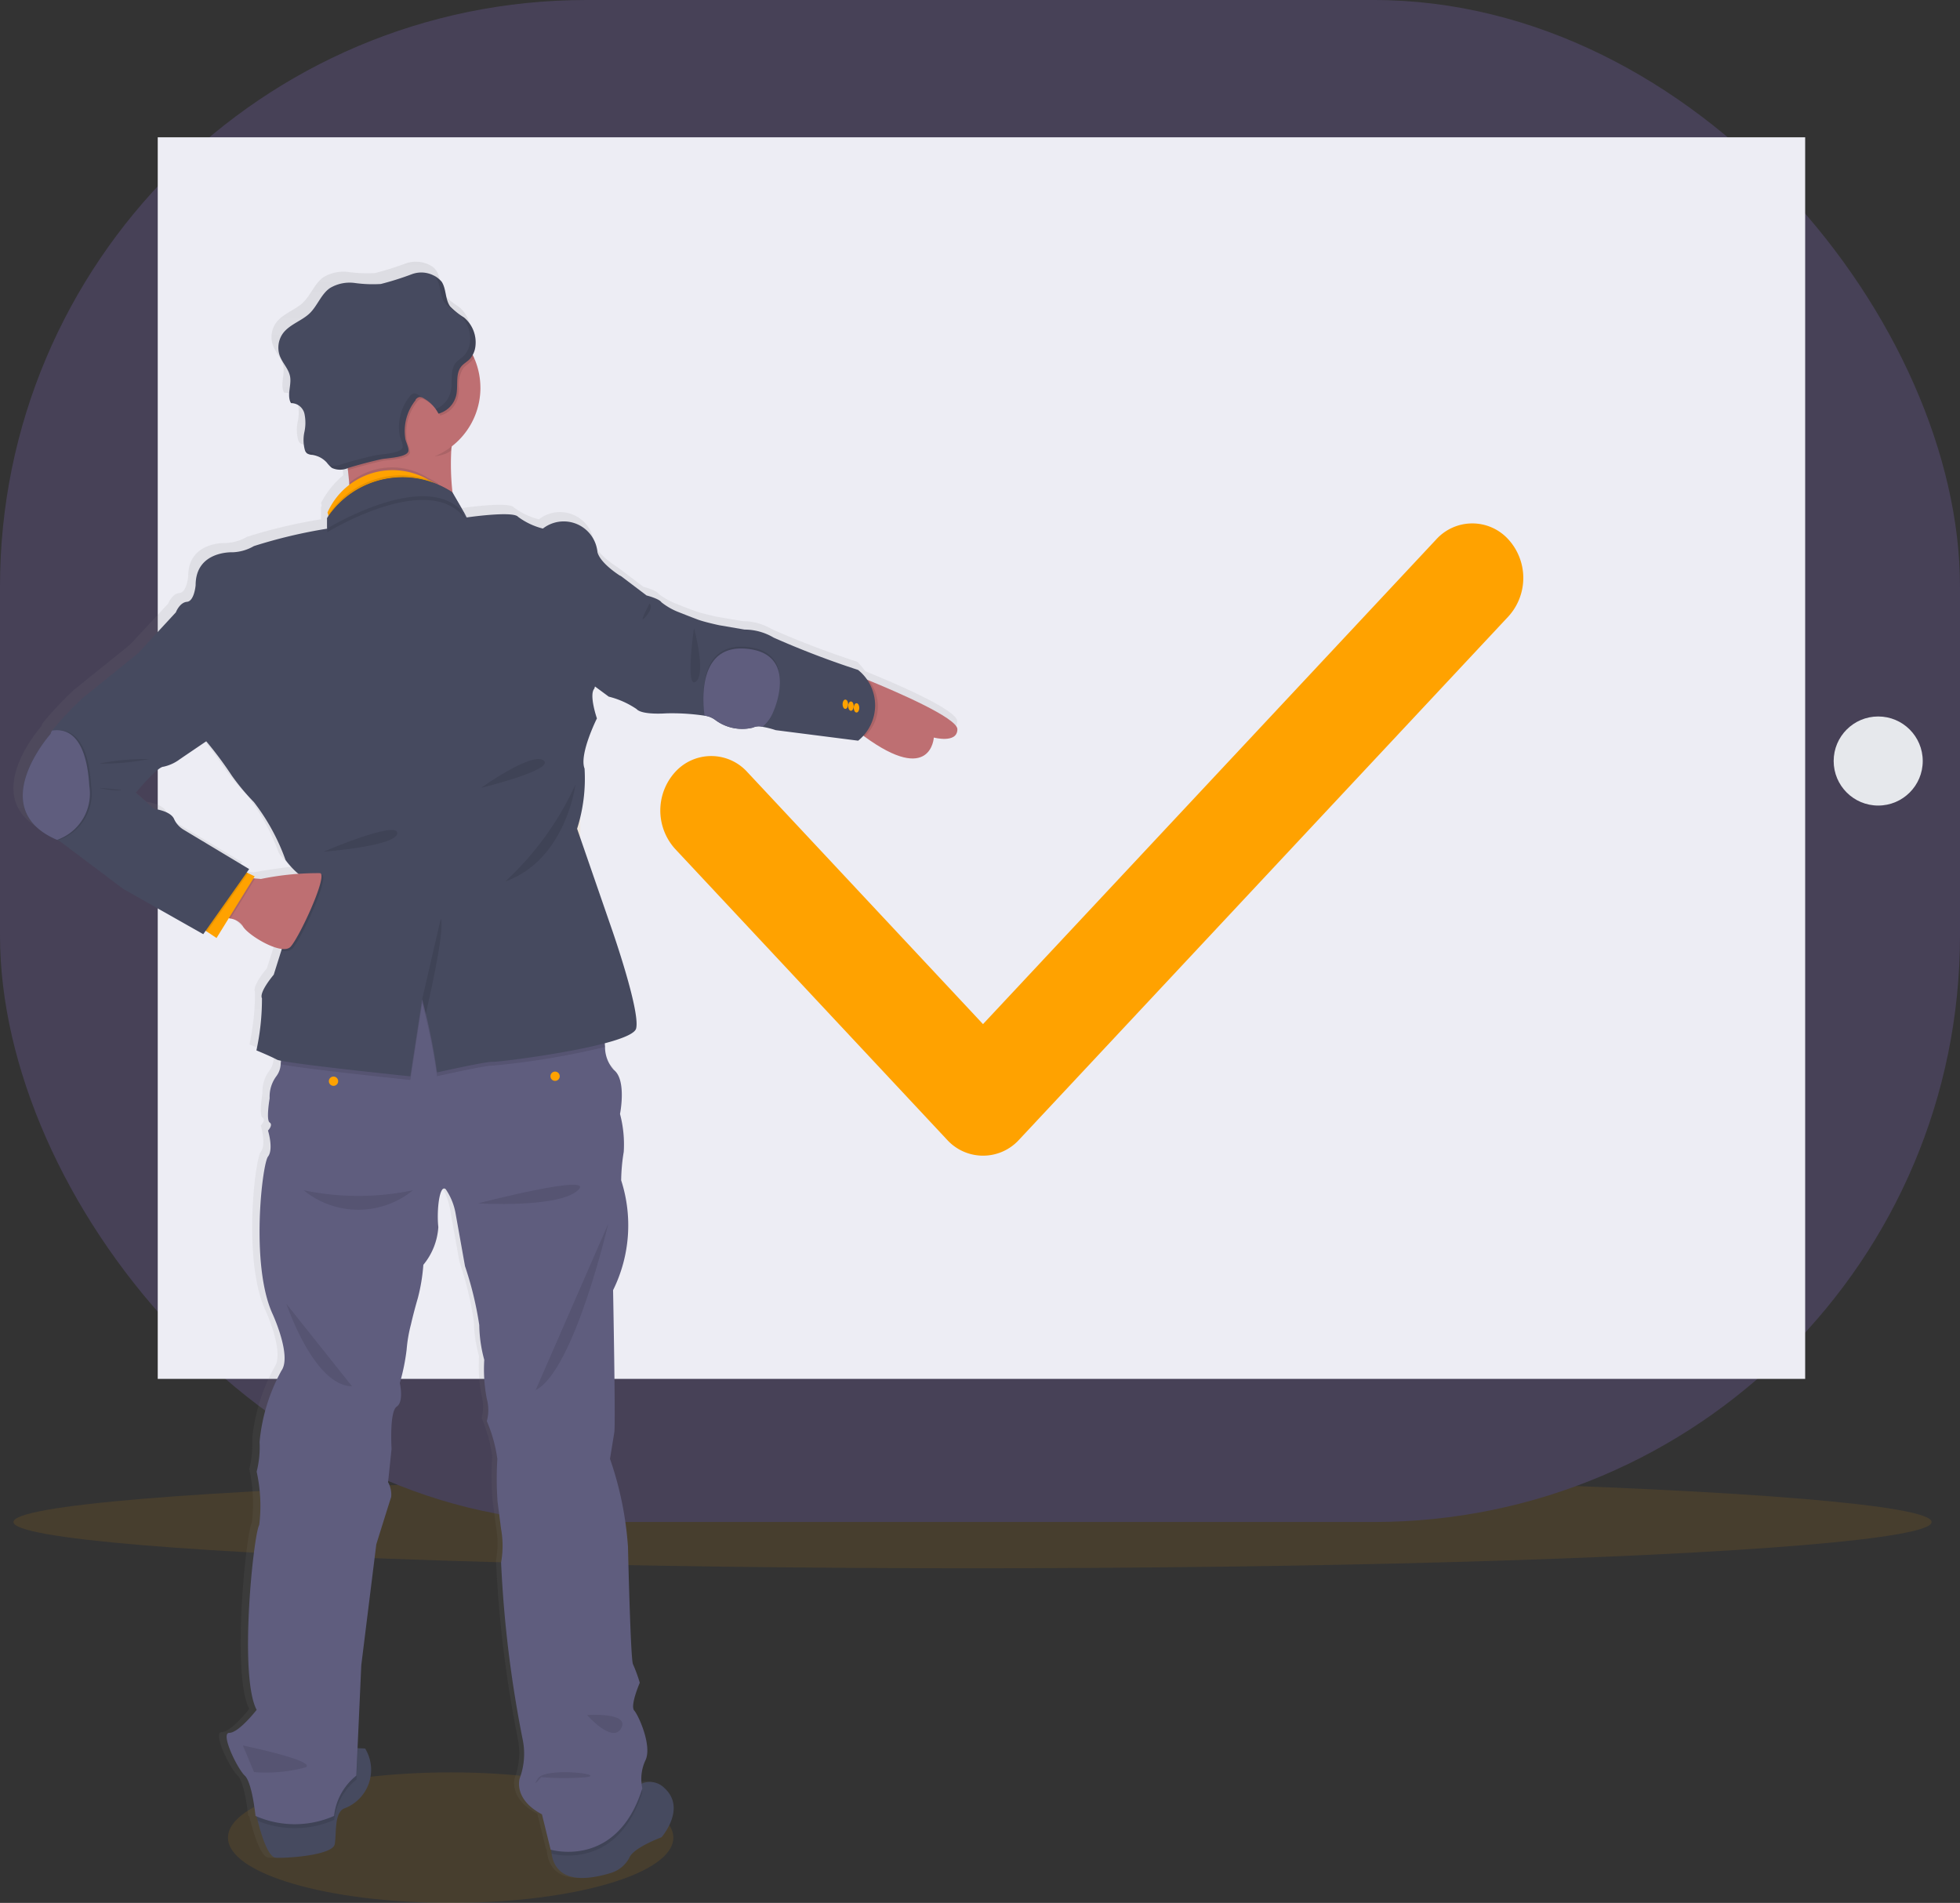<svg xmlns="http://www.w3.org/2000/svg" xmlns:xlink="http://www.w3.org/1999/xlink" width="76.27" height="74.038" viewBox="0 0 76.27 74.038">
  <rect x="0" y="0" width="76.27" height="74.038" fill="#333333" stroke="none"/>
  <defs>
    <linearGradient id="linear-gradient" x1="0.931" y1="-0.406" x2="0.931" y2="0.594" gradientUnits="objectBoundingBox">
      <stop offset="0" stop-color="gray" stop-opacity="0.251"/>
      <stop offset="0.54" stop-color="gray" stop-opacity="0.122"/>
      <stop offset="1" stop-color="gray" stop-opacity="0.102"/>
    </linearGradient>
  </defs>
  <g id="Best_Quality" data-name="Best Quality" transform="translate(-127.24 -109.51)">
    <ellipse id="Ellipse_111" data-name="Ellipse 111" cx="8.665" cy="2.539" rx="8.665" ry="2.539" transform="translate(136.112 178.471)" fill="#ffa200" opacity="0.1" style="isolation: isolate"/>
    <ellipse id="Ellipse_112" data-name="Ellipse 112" cx="37.321" cy="1.8" rx="37.321" ry="1.8" transform="translate(127.764 166.929)" fill="#ffa200" opacity="0.1" style="isolation: isolate"/>
    <rect id="Rectangle_632" data-name="Rectangle 632" width="76.27" height="59.219" rx="22.82" transform="translate(127.24 109.51)" fill="#474157"/>
    <rect id="Rectangle_633" data-name="Rectangle 633" width="64.107" height="48.308" transform="translate(133.378 114.852)" fill="#ededf4"/>
    <circle id="Ellipse_113" data-name="Ellipse 113" cx="1.051" cy="1.051" r="1.051" transform="translate(129.826 137.955)" fill="#e6e8ec"/>
    <circle id="Ellipse_114" data-name="Ellipse 114" cx="1.733" cy="1.733" r="1.733" transform="translate(198.594 137.387)" fill="#e6e8ec"/>
    <path id="Path_2202" data-name="Path 2202" d="M274.515,365.85h-5.994a.691.691,0,0,0-.691.691h0v4.152a.692.692,0,0,0,.691.692h5.994a.693.693,0,0,0,.692-.692v-4.151a.692.692,0,0,0-.691-.693Zm0,.692v.588c-.324.263-.839.673-1.94,1.534-.243.191-.723.649-1.058.649s-.815-.453-1.057-.649c-1.1-.865-1.622-1.272-1.941-1.534v-.588Zm-5.994,4.152v-2.675c.331.263.8.631,1.514,1.189a2.641,2.641,0,0,0,1.486.793,2.7,2.7,0,0,0,1.486-.791c.714-.559,1.182-.929,1.514-1.189v2.674Z" transform="translate(-125.389 -228.625)" fill="#ffa200" opacity="0.1" style="isolation: isolate"/>
    <path id="Path_2203" data-name="Path 2203" d="M165.344,219.713l-.1-.041a2.533,2.533,0,0,0-.312-.368,34.71,34.71,0,0,1-3.314-1.264,2.256,2.256,0,0,0-1.146-.316l-1-.17s-.561-.121-.829-.216-.757-.291-.757-.291a2.594,2.594,0,0,1-.683-.389c-.1-.146-.585-.267-.585-.267l-1-.757s-.8-.487-.927-.948a1.331,1.331,0,0,0-2.144-.923,2.7,2.7,0,0,1-.973-.462c-.192-.245-2.022.024-2.022.024l-.57-.973a8.347,8.347,0,0,1-.045-1.642,1.454,1.454,0,0,1,.014-.157,2.9,2.9,0,0,0,.883-3.478c-.016-.037-.035-.074-.052-.108a.972.972,0,0,0,.094-.269.541.541,0,0,1,.011-.071,1.277,1.277,0,0,0,.005-.167,1.26,1.26,0,0,0-.041-.311l-.023-.076a1.26,1.26,0,0,0-.4-.581,2.706,2.706,0,0,1-.541-.432c-.2-.279-.145-.674-.324-.96a.823.823,0,0,0-.058-.077l-.016-.017c-.018-.019-.038-.037-.057-.054l-.012-.01a1.2,1.2,0,0,0-1.023-.147,11.965,11.965,0,0,1-1.228.387,5.21,5.21,0,0,1-1.021-.04,1.518,1.518,0,0,0-.985.2c-.345.241-.485.685-.787.98s-.783.432-1.047.78a.955.955,0,0,0-.129.9c.108.278.345.5.4.795.061.324-.108.683.005.978h0a.541.541,0,0,0,.03.062h0a.284.284,0,0,1,.043,0h.042l.041.008h0a.271.271,0,0,1,.04.011.6.6,0,0,1,.361.391,1.71,1.71,0,0,1,0,.718,1.477,1.477,0,0,0,.019.715.221.221,0,0,0,.014.032h0a.252.252,0,0,0,.027.048l.006.009a.212.212,0,0,0,.037.039h0a.439.439,0,0,0,.209.059h0a.34.34,0,0,1,.074.014c.024.005.032.009.048.013l.023.007c.021.007.04.013.061.022h.005c.022.01.043.018.064.029h0a.928.928,0,0,1,.294.216c.034.037.065.077.1.115h0l.046.049a.513.513,0,0,0,.053.043.449.449,0,0,0,.268.07,1.41,1.41,0,0,0,.357-.069l.01.091c.019.173.037.344.051.51a.3.3,0,0,0,.005.069,3.512,3.512,0,0,0-.865,1.081l.032.108a.361.361,0,0,0-.032.042v.485a19.83,19.83,0,0,0-2.877.681,1.79,1.79,0,0,1-.828.242s-1.463-.072-1.463,1.288c0,0-.049.631-.341.656s-.439.413-.439.413l-1.487,1.6-2.17,1.749a12.679,12.679,0,0,0-1.21,1.282.285.285,0,0,0-.057.128s-2.629,2.927.249,4.155l.09.037,2.516,1.885,3.135,1.773.094-.133.05.034.377.249.482-.777.064.014a.721.721,0,0,1,.487.307,2.855,2.855,0,0,0,1.541.884l-.019.058-.3.944s-.585.68-.463.923a9.508,9.508,0,0,1-.216,2.041s.541.216.8.364a.8.8,0,0,0,.158.043,1.25,1.25,0,0,1-.015.143.865.865,0,0,1-.168.47,1.348,1.348,0,0,0-.268.875s-.147.85,0,.947-.066.316-.066.316.227.729,0,1.021-.7,4.227.172,6.147c0,0,.773,1.652.358,2.236a7.178,7.178,0,0,0-.865,2.794,4.025,4.025,0,0,1-.114,1.167,6.127,6.127,0,0,1,.1,2.089c-.219.359-.8,5.9-.1,7.244,0,0-.707.9-1.073.9s.317,1.406.609,1.677.424,1.579.424,1.579l.042.019c.012.052.026.108.04.163.155.6.42,1.429.714,1.446.463.024,2.242-.1,2.315-.535s-.025-1.167.341-1.385a1.612,1.612,0,0,0,.854-2.356,1.776,1.776,0,0,0-.287-.009h-.007l.146-3.244.585-4.738s.512-1.628.586-1.847a.973.973,0,0,0-.122-.583l.137-1.313s-.089-1.457.2-1.652.122-.922.122-.922a8.106,8.106,0,0,0,.268-1.313,5.653,5.653,0,0,1,.171-1s.1-.432.268-1.02a7.242,7.242,0,0,0,.216-1.313,2.605,2.605,0,0,0,.585-1.482c-.072-.656.049-1.7.292-1.482a2.454,2.454,0,0,1,.39.973l.365,2.041a13.339,13.339,0,0,1,.56,2.308,5.4,5.4,0,0,0,.2,1.36,6.061,6.061,0,0,0,.1,1.531,1.669,1.669,0,0,1,0,.875,5.758,5.758,0,0,1,.414,1.482,12.411,12.411,0,0,0,.008,1.676l.139,1.069a3.692,3.692,0,0,1,0,1.313,46.085,46.085,0,0,0,.855,6.974,2.758,2.758,0,0,1-.124,1.481s-.268.8.877,1.406l.342,1.385.025.008a1.011,1.011,0,0,0,.015.149c.1.64.582,1.3,2.373.743a1.221,1.221,0,0,0,.682-.58c.142-.391,1.267-.805,1.267-.805s.986-1.126.122-1.919a.8.8,0,0,0-.907-.177,1.716,1.716,0,0,1,.151-.917c.268-.558-.268-1.749-.438-1.946s.216-1.093.216-1.093a5.941,5.941,0,0,0-.268-.729c-.1-.171-.195-4.593-.195-4.593a13.209,13.209,0,0,0-.707-3.45s.122-.729.171-1.044-.049-5.564-.049-5.564a5.718,5.718,0,0,0,.317-4.3,7.24,7.24,0,0,1,.1-1.118,4.647,4.647,0,0,0-.146-1.482s.268-1.336-.243-1.73a1.314,1.314,0,0,1-.346-.9c0-.048-.008-.1-.011-.142.683-.181,1.183-.381,1.234-.583.171-.68-.95-3.892-.95-3.892l-1.353-3.929a6.432,6.432,0,0,0,.293-2.357c-.219-.559.488-1.969.488-1.969s-.318-.922-.1-1.166a.258.258,0,0,0,.039-.068l.522.384a3.423,3.423,0,0,1,1.09.485c.212.242,1.153.171,1.153.171a8.522,8.522,0,0,1,1.514.091.865.865,0,0,1,.432.176,1.8,1.8,0,0,0,1.463.292.563.563,0,0,1,.377-.034,3.337,3.337,0,0,1,.524.131l3.244.413a2.648,2.648,0,0,0,.21-.194l.042.032c2.624,1.91,2.722.04,2.722.04s.926.242.926-.324C168.831,221.178,166.4,220.142,165.344,219.713Zm-24.111,7.757-.069-.005.046-.075-.258-.121-.055-.026.1-.139-2.561-1.532a.941.941,0,0,1-.39-.432c-.146-.316-.78-.388-.78-.388l-.719-.632s.841-1.021,1.081-1.021a1.68,1.68,0,0,0,.658-.3l1.028-.694.019.025a15.043,15.043,0,0,1,.973,1.311,8.708,8.708,0,0,0,.877,1.044,8.36,8.36,0,0,1,1.243,2.26,3.174,3.174,0,0,0,.491.535c-.668.074-1.466.216-1.466.216Z" transform="translate(-4.336 -84.047)" fill="url(#linear-gradient)"/>
    <path id="Path_2204" data-name="Path 2204" d="M253.485,251.059a10.025,10.025,0,0,0,.319,3.085s-4.682.29-4.344-.337a.908.908,0,0,0,.077-.324,6.87,6.87,0,0,0-.024-1.16c-.014-.165-.031-.335-.05-.508-.063-.565-.146-1.147-.216-1.6-.012-.07-.023-.138-.032-.2-.066-.4-.115-.669-.115-.669s3.6-1.059,4.688-.7c.307.1.415.315.187.7a3.833,3.833,0,0,0-.472,1.561A.761.761,0,0,0,253.485,251.059Z" transform="translate(-108.685 -124.021)" fill="#be6f72"/>
    <path id="Path_2205" data-name="Path 2205" d="M439.435,354.69c0,.567-.917.324-.917.324s-.1,1.859-2.7-.04c-.066-.049-.134-.1-.2-.154l-.108-2.1V352.6s.184.072.473.189C437.027,353.216,439.435,354.249,439.435,354.69Z" transform="translate(-274.94 -216.807)" fill="#be6f72"/>
    <path id="Path_2206" data-name="Path 2206" d="M222.166,741.018c-.362.216-.265.942-.337,1.375s-1.838.556-2.293.532c-.291-.016-.554-.838-.706-1.436-.088-.344-.139-.614-.139-.614s2.919-1.16,3.163-1.74a.932.932,0,0,1,.875-.466,1.8,1.8,0,0,1,.283.008A1.6,1.6,0,0,1,222.166,741.018Z" transform="translate(-81.562 -561.133)" fill="#464a5f"/>
    <path id="Path_2207" data-name="Path 2207" d="M329.889,752.924s-1.109.41-1.254.8a1.219,1.219,0,0,1-.676.576c-1.774.553-2.254-.1-2.349-.738a2.354,2.354,0,0,1,.056-.879l2.607-1.09a2.229,2.229,0,0,1,.83-.748.793.793,0,0,1,.907.173C330.866,751.806,329.889,752.924,329.889,752.924Z" transform="translate(-176.906 -571.929)" fill="#464a5f"/>
    <path id="Path_2208" data-name="Path 2208" d="M222.754,738.69l-.055,1.215a2.337,2.337,0,0,0-.865,1.568,3.811,3.811,0,0,1-2.974.037c-.088-.344-.139-.614-.139-.614s2.919-1.16,3.163-1.74A.934.934,0,0,1,222.754,738.69Z" transform="translate(-81.589 -561.153)" opacity="0.1" style="isolation: isolate"/>
    <path id="Path_2209" data-name="Path 2209" d="M329.141,751.768c-.917,2.93-3.2,2.48-3.531,2.4a2.354,2.354,0,0,1,.056-.879l2.607-1.09a2.229,2.229,0,0,1,.83-.748A1.484,1.484,0,0,0,329.141,751.768Z" transform="translate(-176.906 -572.534)" opacity="0.1" style="isolation: isolate"/>
    <path id="Path_2210" data-name="Path 2210" d="M225.131,492.007a1.7,1.7,0,0,0-.121,1.087c-.989,3.161-3.568,2.388-3.568,2.388l-.338-1.375c-1.134-.6-.865-1.4-.865-1.4a2.754,2.754,0,0,0,.123-1.473,45.848,45.848,0,0,1-.848-6.926,3.665,3.665,0,0,0,0-1.3l-.137-1.063a12.43,12.43,0,0,1-.008-1.665,5.734,5.734,0,0,0-.41-1.472,1.646,1.646,0,0,0,0-.865,6.007,6.007,0,0,1-.1-1.52,5.4,5.4,0,0,1-.194-1.352,13.31,13.31,0,0,0-.555-2.292l-.362-2.027a2.424,2.424,0,0,0-.387-.966c-.242-.217-.361.821-.289,1.473a2.56,2.56,0,0,1-.583,1.467,7.157,7.157,0,0,1-.216,1.3c-.169.578-.265,1.013-.265,1.013a5.608,5.608,0,0,0-.17.989,8.131,8.131,0,0,1-.265,1.3s.169.723-.121.916-.2,1.641-.2,1.641l-.136,1.3a.974.974,0,0,1,.12.578c-.072.216-.578,1.838-.578,1.838l-.584,4.7-.194,4.3a2.337,2.337,0,0,0-.865,1.568,3.784,3.784,0,0,1-3.057,0s-.13-1.3-.418-1.568-.966-1.665-.6-1.665,1.062-.894,1.062-.894c-.7-1.327-.121-6.829.1-7.191a6.1,6.1,0,0,0-.1-2.076,3.89,3.89,0,0,0,.114-1.158,7.084,7.084,0,0,1,.852-2.775c.411-.579-.354-2.221-.354-2.221-.86-1.906-.395-5.816-.17-6.106s0-1.013,0-1.013.21-.216.064-.314,0-.941,0-.941a1.329,1.329,0,0,1,.265-.865.848.848,0,0,0,.165-.467,5.546,5.546,0,0,0,0-1.053l3.33-1.955,4.175-.338,5.116,1.593a6.08,6.08,0,0,0,0,1.081,1.325,1.325,0,0,0,.342.9c.507.387.241,1.714.241,1.714a4.63,4.63,0,0,1,.145,1.473,7.209,7.209,0,0,0-.1,1.11,5.687,5.687,0,0,1-.315,4.272s.1,5.212.049,5.526-.169,1.037-.169,1.037a13.169,13.169,0,0,1,.7,3.427s.1,4.392.194,4.562a5.9,5.9,0,0,1,.265.724s-.386.892-.216,1.081S225.4,491.45,225.131,492.007Z" transform="translate(-72.775 -314.004)" fill="#5f5d7e"/>
    <path id="Path_2211" data-name="Path 2211" d="M253.925,249.378a3.833,3.833,0,0,0-.473,1.561c-.007.052-.011.108-.015.156-.484.37-1.231.183-1.889.183-.231,0-.176-.341-.392-.391-.775-.187-1.569.035-1.959-.637-.012-.07-.023-.138-.032-.2-.066-.4-.115-.669-.115-.669s3.6-1.058,4.688-.7C254.045,248.782,254.153,249,253.925,249.378Z" transform="translate(-108.64 -124.056)" opacity="0.1" style="isolation: isolate"/>
    <path id="Path_2212" data-name="Path 2212" d="M252.536,225.258a2.885,2.885,0,0,1-2.885,2.885,2.96,2.96,0,0,1-.675-.079,2.886,2.886,0,1,1,3.559-2.806Z" transform="translate(-106.601 -100.659)" fill="#be6f72"/>
    <path id="Path_2213" data-name="Path 2213" d="M256.513,278.866a5.652,5.652,0,0,0-3.6.688,6.87,6.87,0,0,0-.024-1.16,2.6,2.6,0,0,1,3.05-.216c.129.066.261.141.4.224Z" transform="translate(-112.065 -150.088)" opacity="0.1" style="isolation: isolate"/>
    <path id="Path_2214" data-name="Path 2214" d="M249.574,279.534c-1.5-.461-3.746.735-4.325,1.068l-.108-.368-.031-.1a2.77,2.77,0,0,1,3.9-1.287c.129.066.261.141.4.224Z" transform="translate(-105.126 -150.683)" fill="#ffa200"/>
    <path id="Path_2215" data-name="Path 2215" d="M240.882,464.215a30.861,30.861,0,0,1-4.389.728c-.216-.024-2.148.411-2.148.411a23.559,23.559,0,0,0-.578-2.848l-.46,2.993s-4.189-.432-5.047-.612a5.544,5.544,0,0,0,0-1.053l3.33-1.955,4.174-.338,5.116,1.593A6.071,6.071,0,0,0,240.882,464.215Z" transform="translate(-90.098 -313.969)" opacity="0.1" style="isolation: isolate"/>
    <path id="Path_2216" data-name="Path 2216" d="M196.338,302.707c-.165.674-5.382,1.322-5.6,1.3s-2.148.411-2.148.411a23.56,23.56,0,0,0-.578-2.848l-.46,3s-4.923-.507-5.19-.649-.8-.361-.8-.361a9.453,9.453,0,0,0,.216-2.027c-.121-.241.458-.918.458-.918l.294-.936.888-2.828a1.376,1.376,0,0,1-.149-.1,3.014,3.014,0,0,1-.574-.6,8.189,8.189,0,0,0-1.231-2.252,8.517,8.517,0,0,1-.865-1.038,14.586,14.586,0,0,0-.966-1.3l-2.678-3.451,1.472-1.593s.145-.386.432-.41.338-.649.338-.649c0-1.352,1.448-1.279,1.448-1.279a1.775,1.775,0,0,0,.82-.241,19.637,19.637,0,0,1,2.849-.677v-.41a3.506,3.506,0,0,1,4.865-1l.565.973s1.809-.265,2-.024a2.729,2.729,0,0,0,.966.457,1.318,1.318,0,0,1,2.123.918c.121.458.918.941.918.941a43.11,43.11,0,0,1-1.039,4.368c-.217.241.1,1.159.1,1.159s-.7,1.4-.481,1.951a6.443,6.443,0,0,1-.29,2.342l1.352,3.91S196.507,302.032,196.338,302.707Z" transform="translate(-44.344 -153.181)" fill="#464a5f"/>
    <path id="Path_2217" data-name="Path 2217" d="M250.471,284.126c-1.35-2.076-5.431.432-5.431.432v-.41a3.506,3.506,0,0,1,4.865-1Z" transform="translate(-105.063 -154.341)" opacity="0.1" style="isolation: isolate"/>
    <path id="Path_2218" data-name="Path 2218" d="M249.548,281.409c-1.5-.461-3.746.735-4.325,1.068l-.143.083v-.41l.031-.041a3.391,3.391,0,0,1,3.867-1.389c.129.066.261.141.4.224Z" transform="translate(-105.099 -152.559)" opacity="0.1" style="isolation: isolate"/>
    <path id="Path_2219" data-name="Path 2219" d="M250.471,282.786c-1.35-2.075-5.431.432-5.431.432v-.41a3.506,3.506,0,0,1,4.865-1Z" transform="translate(-105.063 -153.146)" fill="#464a5f"/>
    <path id="Path_2220" data-name="Path 2220" d="M279.913,440.11l-.723,3.135.138.568S280.106,440.545,279.913,440.11Z" transform="translate(-135.521 -294.856)" opacity="0.1" style="isolation: isolate"/>
    <path id="Path_2221" data-name="Path 2221" d="M311.818,391.9s-.362,2.919-2.728,3.765A11.77,11.77,0,0,0,311.818,391.9Z" transform="translate(-162.188 -251.858)" opacity="0.1" style="isolation: isolate"/>
    <path id="Path_2222" data-name="Path 2222" d="M243.66,409.024s2.872-1.231,2.872-.724S243.66,409.024,243.66,409.024Z" transform="translate(-103.833 -266.375)" opacity="0.1" style="isolation: isolate"/>
    <path id="Path_2223" data-name="Path 2223" d="M300.39,383.775s2-1.424,2.437-1.062S300.39,383.775,300.39,383.775Z" transform="translate(-154.429 -243.612)" opacity="0.1" style="isolation: isolate"/>
    <path id="Path_2224" data-name="Path 2224" d="M435.822,354.984c-.066-.049-.134-.1-.2-.154l-.108-2.1v-.121s.184.072.473.189A1.6,1.6,0,0,1,435.822,354.984Z" transform="translate(-274.94 -216.816)" opacity="0.1" style="isolation: isolate"/>
    <path id="Path_2225" data-name="Path 2225" d="M348.473,321.708l-3.21-.41a3.363,3.363,0,0,0-.519-.13.568.568,0,0,0-.374.032,1.751,1.751,0,0,1-1.448-.29.865.865,0,0,0-.432-.175,8.546,8.546,0,0,0-1.5-.09s-.931.072-1.142-.169a3.386,3.386,0,0,0-1.081-.482l-.917-.677.578-4.2.822.192.988.748s.483.121.58.266a2.542,2.542,0,0,0,.676.386s.482.192.748.29.821.216.821.216l.989.17a2.229,2.229,0,0,1,1.135.314,34.159,34.159,0,0,0,3.281,1.255A1.763,1.763,0,0,1,348.473,321.708Z" transform="translate(-187.839 -183.379)" fill="#464a5f"/>
    <path id="Path_2226" data-name="Path 2226" d="M383.128,344.64a1.5,1.5,0,0,1-.432.615.568.568,0,0,0-.374.032,1.754,1.754,0,0,1-1.448-.289.855.855,0,0,0-.432-.176c-.075-.541-.271-2.752,1.593-2.608C384.147,342.377,383.128,344.64,383.128,344.64Z" transform="translate(-225.785 -207.539)" opacity="0.1" style="isolation: isolate"/>
    <path id="Path_2227" data-name="Path 2227" d="M383.128,345.31a1.5,1.5,0,0,1-.432.615.568.568,0,0,0-.374.032,1.751,1.751,0,0,1-1.448-.29.865.865,0,0,0-.432-.175c-.075-.535-.271-2.752,1.593-2.608C384.147,343.047,383.128,345.31,383.128,345.31Z" transform="translate(-225.785 -208.136)" fill="#5f5d7e"/>
    <ellipse id="Ellipse_115" data-name="Ellipse 115" cx="0.108" cy="0.181" rx="0.108" ry="0.181" transform="translate(160.027 136.73)" fill="#ffa200"/>
    <ellipse id="Ellipse_116" data-name="Ellipse 116" cx="0.108" cy="0.181" rx="0.108" ry="0.181" transform="translate(160.245 136.803)" fill="#ffa200"/>
    <ellipse id="Ellipse_117" data-name="Ellipse 117" cx="0.108" cy="0.181" rx="0.108" ry="0.181" transform="translate(160.462 136.871)" fill="#ffa200"/>
    <path id="Path_2228" data-name="Path 2228" d="M358.788,326.7s.181.127-.154.516S358.788,326.7,358.788,326.7Z" transform="translate(-206.272 -193.707)" opacity="0.1" style="isolation: isolate"/>
    <path id="Path_2229" data-name="Path 2229" d="M375.909,335.49s.489,1.782.072,2.09S375.909,335.49,375.909,335.49Z" transform="translate(-221.664 -201.547)" opacity="0.1" style="isolation: isolate"/>
    <circle id="Ellipse_118" data-name="Ellipse 118" cx="0.181" cy="0.181" r="0.181" transform="translate(140.037 151.397)" fill="#ffa200"/>
    <circle id="Ellipse_119" data-name="Ellipse 119" cx="0.181" cy="0.181" r="0.181" transform="translate(148.659 151.204)" fill="#ffa200"/>
    <path id="Path_2230" data-name="Path 2230" d="M236.55,537.85a3.357,3.357,0,0,0,4.248,0A10.382,10.382,0,0,1,236.55,537.85Z" transform="translate(-97.491 -382.028)" opacity="0.1" style="isolation: isolate"/>
    <path id="Path_2231" data-name="Path 2231" d="M299.27,536.585s3.114.194,3.886-.506S299.27,536.585,299.27,536.585Z" transform="translate(-153.43 -380.254)" opacity="0.1" style="isolation: isolate"/>
    <path id="Path_2232" data-name="Path 2232" d="M230.3,578.72c.049.121,1.087,3.186,2.558,3.21Z" transform="translate(-91.917 -418.479)" opacity="0.1" style="isolation: isolate"/>
    <path id="Path_2233" data-name="Path 2233" d="M322.854,549.93s-1.328,5.722-2.824,6.468Z" transform="translate(-171.946 -392.802)" opacity="0.1" style="isolation: isolate"/>
    <path id="Path_2234" data-name="Path 2234" d="M214.66,737.65s2.8.578,2.462.844a5.889,5.889,0,0,1-2.029.192Z" transform="translate(-77.968 -560.226)" opacity="0.1" style="isolation: isolate"/>
    <path id="Path_2235" data-name="Path 2235" d="M338.56,726.634s.989,1.134,1.327.507S338.56,726.634,338.56,726.634Z" transform="translate(-188.472 -550.393)" opacity="0.1" style="isolation: isolate"/>
    <path id="Path_2236" data-name="Path 2236" d="M320.2,747.456a10.507,10.507,0,0,0,1.786,0c.7-.121-1.622-.385-1.907.049S320.2,747.456,320.2,747.456Z" transform="translate(-171.901 -568.801)" opacity="0.1" style="isolation: isolate"/>
    <path id="Path_2237" data-name="Path 2237" d="M252.266,224.033a.7.7,0,0,1-.108.138c-.1.1-.216.161-.307.264a1.2,1.2,0,0,0-.175.795,1.673,1.673,0,0,1-.036.348.973.973,0,0,1-.692.706,1.415,1.415,0,0,0-.594-.607.249.249,0,0,0-.149-.041.258.258,0,0,0-.149.108,1.892,1.892,0,0,0-.414.988,1.934,1.934,0,0,0,.013.53c.022.121.162.384.108.5-.084.169-.5.216-.809.253-.108.012-.2.023-.253.036q-.641.143-1.269.335l-.078.022c-.071-.649-.173-1.327-.251-1.807a2.885,2.885,0,1,1,5.044-2.8q.064.116.118.238Z" transform="translate(-106.579 -100.605)" opacity="0.1" style="isolation: isolate"/>
    <path id="Path_2238" data-name="Path 2238" d="M232.756,212.618a.255.255,0,0,1,.149-.108.249.249,0,0,1,.149.04,1.43,1.43,0,0,1,.595.607.973.973,0,0,0,.689-.706c.09-.384-.048-.844.211-1.144.088-.1.211-.168.307-.263a.881.881,0,0,0,.231-.512,1.258,1.258,0,0,0-.445-1.117,2.826,2.826,0,0,1-.541-.432c-.195-.277-.143-.669-.324-.954a1.053,1.053,0,0,0-1.156-.3,11.539,11.539,0,0,1-1.215.384,5.111,5.111,0,0,1-1.011-.039,1.493,1.493,0,0,0-.973.2c-.342.24-.48.681-.778.973s-.776.432-1.038.774a.953.953,0,0,0-.127.9c.108.276.342.5.395.789.065.345-.139.734.037,1.038a.533.533,0,0,1,.522.407,1.7,1.7,0,0,1,0,.713,1.473,1.473,0,0,0,.019.71.288.288,0,0,0,.083.126.421.421,0,0,0,.207.058.943.943,0,0,1,.562.3,1.176,1.176,0,0,0,.2.208.762.762,0,0,0,.634,0q.628-.191,1.269-.335c.224-.051.949-.063,1.063-.289.056-.108-.084-.375-.108-.5a1.91,1.91,0,0,1,.4-1.514Z" transform="translate(-89.347 -87.553)" fill="#464a5f"/>
    <path id="Path_2239" data-name="Path 2239" d="M228.981,426.995a.439.439,0,0,1-.421.068l.888-2.828a1.381,1.381,0,0,1-.149-.1,2.477,2.477,0,0,1,.841-.01C230.42,424.262,229.316,426.642,228.981,426.995Z" transform="translate(-90.365 -280.572)" opacity="0.1" style="isolation: isolate"/>
    <path id="Path_2240" data-name="Path 2240" d="M210.242,426.308c-.338.354-1.675-.462-1.852-.8a.713.713,0,0,0-.481-.3,1.472,1.472,0,0,0-.279-.038l.942-1.548.3.026.222.019a10.952,10.952,0,0,1,2.308-.226C211.686,423.573,210.576,425.955,210.242,426.308Z" transform="translate(-71.698 -279.958)" fill="#be6f72"/>
    <path id="Path_2241" data-name="Path 2241" d="M208.834,425.406l-.966,1.56a1.473,1.473,0,0,0-.279-.038l.942-1.548Z" transform="translate(-71.663 -281.718)" opacity="0.1" style="isolation: isolate"/>
    <path id="Path_2242" data-name="Path 2242" d="M201.793,421.972l-1.484,2.4-.373-.248-.215-.142,1.321-2.361.5.231Z" transform="translate(-64.643 -278.365)" fill="#ffa200"/>
    <path id="Path_2243" data-name="Path 2243" d="M201.536,421.851l-1.6,2.272-.215-.142,1.321-2.361Z" transform="translate(-64.643 -278.365)" opacity="0.1" style="isolation: isolate"/>
    <path id="Path_2244" data-name="Path 2244" d="M144.243,350.793l-1.786,2.534-3.113-1.761-2.487-1.872-.089-.037c-2.85-1.217-.25-4.125-.25-4.125a.292.292,0,0,1,.056-.126,12.543,12.543,0,0,1,1.2-1.274l2.148-1.737.865-.265,2,3.547-1.23.834a1.637,1.637,0,0,1-.649.3c-.238,0-1.075,1.013-1.075,1.013l.713.628s.627.072.772.385a.933.933,0,0,0,.387.432Z" transform="translate(-7.308 -207.469)" fill="#464a5f"/>
    <path id="Path_2245" data-name="Path 2245" d="M162.89,382.564a9.252,9.252,0,0,1,1.955-.179A9.253,9.253,0,0,1,162.89,382.564Z" transform="translate(-31.796 -243.343)" opacity="0.1" style="isolation: isolate"/>
    <path id="Path_2246" data-name="Path 2246" d="M162.89,393.02a2.9,2.9,0,0,0,.773.1C164.121,393.116,162.89,393.02,162.89,393.02Z" transform="translate(-31.796 -252.857)" opacity="0.1" style="isolation: isolate"/>
    <path id="Path_2247" data-name="Path 2247" d="M137.449,376.548c-2.85-1.217-.25-4.125-.25-4.125a.292.292,0,0,1,.056-.127c.527-.088,1.327.122,1.447,2.151A1.907,1.907,0,0,1,137.449,376.548Z" transform="translate(-7.915 -234.36)" opacity="0.1" style="isolation: isolate"/>
    <path id="Path_2248" data-name="Path 2248" d="M136.779,376.548c-2.85-1.217-.25-4.125-.25-4.125a.292.292,0,0,1,.056-.127c.527-.088,1.327.122,1.447,2.151A1.907,1.907,0,0,1,136.779,376.548Z" transform="translate(-7.317 -234.36)" fill="#5f5d7e"/>
    <g id="Group_1501" data-name="Group 1501" transform="translate(138.509 120.217)" opacity="0.1">
      <path id="Path_2249" data-name="Path 2249" d="M231.47,253.31a.518.518,0,0,0,.052.128.386.386,0,0,1,.165.017A.527.527,0,0,0,231.47,253.31Z" transform="translate(-231.47 -248.469)"/>
      <path id="Path_2250" data-name="Path 2250" d="M237.118,271.718l-.058-.008a.239.239,0,0,0,.069.094.421.421,0,0,0,.207.058.924.924,0,0,1,.271.085A.947.947,0,0,0,237.118,271.718Z" transform="translate(-236.456 -264.88)"/>
      <path id="Path_2251" data-name="Path 2251" d="M284.507,210.187a2.826,2.826,0,0,1-.541-.432c-.195-.277-.143-.669-.324-.954a.7.7,0,0,0-.312-.261.661.661,0,0,1,.1.116c.184.284.132.677.324.954a2.437,2.437,0,0,0,.541.432,1.258,1.258,0,0,1,.445,1.117.882.882,0,0,1-.231.512c-.1.1-.216.161-.307.263-.257.3-.121.757-.211,1.144a.973.973,0,0,1-.582.67,1.464,1.464,0,0,1,.108.181.973.973,0,0,0,.689-.706c.09-.384-.048-.844.211-1.144.088-.1.211-.168.307-.263a.882.882,0,0,0,.231-.513A1.259,1.259,0,0,0,284.507,210.187Z" transform="translate(-277.723 -208.54)"/>
      <path id="Path_2252" data-name="Path 2252" d="M249.168,251.1a.249.249,0,0,0-.149-.04.255.255,0,0,0-.149.108,1.91,1.91,0,0,0-.4,1.514c.021.122.161.385.108.5-.114.226-.839.238-1.063.289q-.641.143-1.269.335a.982.982,0,0,1-.516.057.531.531,0,0,0,.1.091.762.762,0,0,0,.634,0q.628-.191,1.269-.335c.224-.051.949-.063,1.063-.289.056-.108-.084-.375-.108-.5a1.91,1.91,0,0,1,.4-1.514.255.255,0,0,1,.149-.108.243.243,0,0,1,.148.039A1.448,1.448,0,0,0,249.168,251.1Z" transform="translate(-244.188 -246.46)"/>
    </g>
    <path id="Path_2253" data-name="Path 2253" d="M395.047,298.481l-17.638,18.861-9.176-9.812a1.894,1.894,0,0,0-2.8,0,2.226,2.226,0,0,0,0,3l10.578,11.312a1.894,1.894,0,0,0,2.8,0l19.041-20.36a2.226,2.226,0,0,0,0-3A1.894,1.894,0,0,0,395.047,298.481Z" transform="translate(-211.917 -167.985)" fill="#ffa200"/>
  </g>
</svg>
